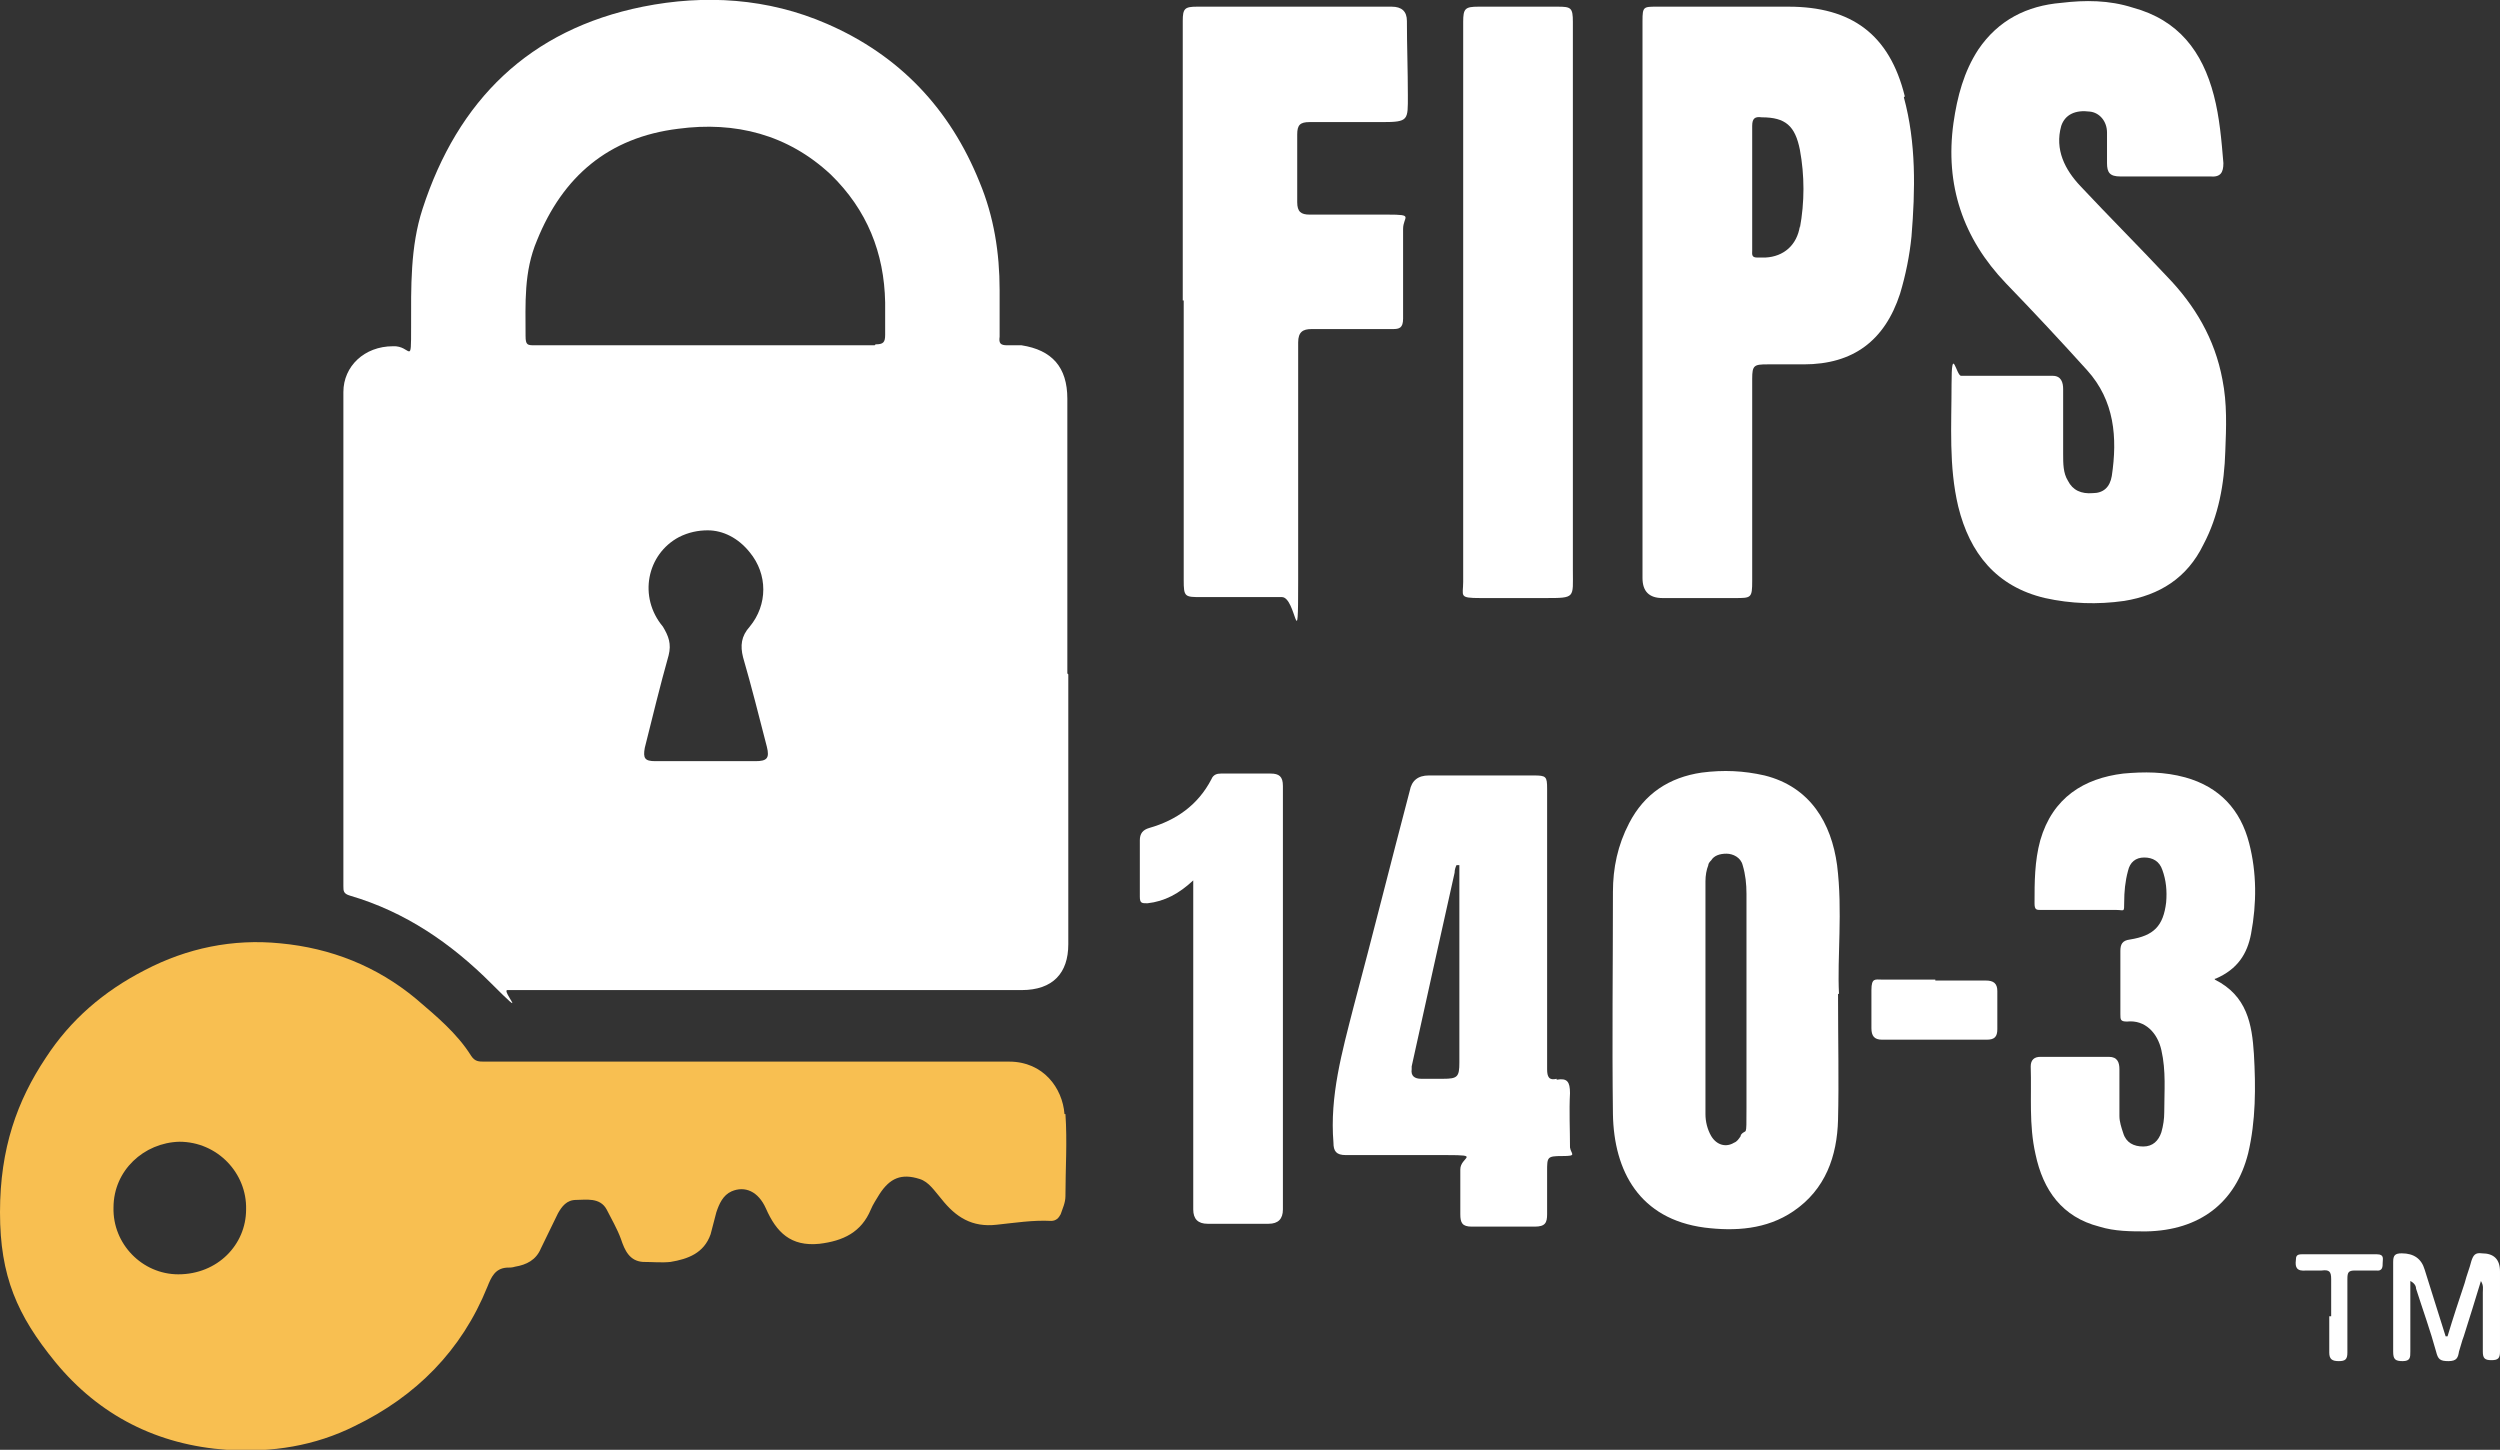 <?xml version="1.0" encoding="UTF-8"?>
<svg xmlns="http://www.w3.org/2000/svg" version="1.1" viewBox="0 0 262.1 152">
  <rect x="0" y="0" width="262.1" height="152" fill="#333333" stroke="none"/>
  <defs>
    <style>
      .cls-1 {
        fill: #f8bf51;
      }

      .cls-2 {
        fill: #fff;
      }
    </style>
  </defs>
  <!-- Generator: Adobe Illustrator 28.7.1, SVG Export Plug-In . SVG Version: 1.2.0 Build 142)  -->
  <g>
    <g id="Layer_1">
      <g id="Layer_1-2" data-name="Layer_1">
        <path class="cls-2" d="M227,18.5h-4.7c-1.1,0-1.4-.4-1.4-1.4v-3.2c0-1.2-.8-2.1-1.8-2.2-1.5-.2-2.6.3-3,1.5-.7,2.5.4,4.6,2,6.3,3,3.2,6.1,6.3,9.1,9.5,2.9,3,5,6.5,5.8,10.8.5,2.5.4,5,.3,7.5-.1,3.4-.7,6.8-2.3,9.8-1.7,3.5-4.6,5.3-8.3,5.9-2.8.4-5.6.3-8.3-.3-5.1-1.2-7.9-4.7-9.1-9.6-1-4.2-.7-8.5-.7-12.8s.5-.9,1-.9h9.6c.9,0,1.1.7,1.1,1.4v6.8c0,1,0,2,.5,2.8.5,1,1.4,1.4,2.6,1.3,1.1,0,1.8-.6,2-1.8.6-4,.3-7.9-2.6-11.1-2.8-3.1-5.6-6.1-8.5-9.1-4.5-4.7-6.4-10.3-5.5-16.8.4-2.8,1.1-5.4,2.6-7.7,2.1-3.1,5.1-4.6,8.7-4.9,2.5-.3,5-.3,7.5.5,4.8,1.3,7.3,4.6,8.5,9.2.6,2.3.8,4.7,1,7.1,0,1-.3,1.5-1.4,1.4h-4.7Z"/>
        <path class="cls-2" d="M124,31.6V2.2c0-1.3.2-1.5,1.5-1.5h20.4q1.6,0,1.6,1.5c0,2.6.1,5.2.1,7.8s.1,2.8-2.7,2.8h-7.6c-1,0-1.3.3-1.3,1.3v7.1c0,1,.4,1.3,1.3,1.3h8.2c2.8,0,1.6.2,1.6,1.5v9.4c0,1-.4,1.1-1.1,1.1h-8.5c-.9,0-1.4.3-1.4,1.4v25c0,8.3-.2,1.7-1.7,1.7h-8.4c-1.8,0-1.9,0-1.9-1.8v-29.3h-.1Z"/>
        <path class="cls-2" d="M232.2,102.7c3.4,1.7,3.9,4.7,4.1,7.8.2,3.5.2,7-.6,10.4-1.3,5.2-5.1,8.1-10.7,8.2-1.6,0-3.3,0-4.9-.5-3.9-1-5.9-3.8-6.7-7.6-.7-3.1-.4-6.1-.5-9.2,0-.7.4-1,1-1h7.2c.9,0,1.1.6,1.1,1.3v4.9c0,.6.2,1.2.4,1.8.3,1,1.1,1.4,2.1,1.4s1.6-.6,1.9-1.5c.2-.7.3-1.4.3-2.1,0-2.2.2-4.3-.3-6.5-.4-1.8-1.7-3.2-3.6-3-.7,0-.7-.2-.7-.8v-6.6c0-.7.2-1.1,1-1.2,2.5-.4,3.5-1.4,3.8-3.9.1-1.2,0-2.3-.4-3.4-.3-.9-1-1.3-1.9-1.3s-1.5.5-1.7,1.4c-.3,1.1-.4,2.2-.4,3.3s0,.8-.8.8h-7.9c-.5,0-.7,0-.7-.7,0-2.2,0-4.4.6-6.6,1.3-4.5,4.6-6.5,8.7-7,2.2-.2,4.3-.2,6.5.4,3.6,1,5.8,3.4,6.7,6.9.8,3.1.8,6.3.2,9.5-.4,2.1-1.4,3.7-3.7,4.7h-.1Z"/>
        <path class="cls-2" d="M153.4,31.7V2.3c0-1.4.2-1.6,1.6-1.6h8.3c1.4,0,1.6.1,1.6,1.6v57.5c0,2.9.3,2.9-2.9,2.9h-6.8c-2.3,0-1.8-.2-1.8-1.7v-29.3h0Z"/>
        <path class="cls-2" d="M125.1,92.3c-1.5,1.4-3,2.2-4.8,2.4-.6,0-.8,0-.8-.7v-5.9c0-.7.3-1.1,1-1.3,2.8-.8,5.1-2.4,6.5-5.1.2-.5.6-.6,1-.6h5.2c.9,0,1.3.3,1.3,1.3v44.4c0,1-.5,1.5-1.5,1.5h-6.4q-1.5,0-1.5-1.5v-34.6h0Z"/>
        <path class="cls-2" d="M202.9,102.8h5.3c.8,0,1.2.3,1.2,1.1v4c0,.8-.3,1.1-1.1,1.1h-11c-.8,0-1.1-.4-1.1-1.2v-4c0-1.3.4-1.1,1.1-1.1h5.6Z"/>
        <path class="cls-2" d="M256.6,140.1c.6-2,1.2-3.8,1.8-5.6.2-.8.5-1.5.7-2.3.2-.6.4-.9,1.1-.8q1.9,0,1.9,1.9v8.4c0,.7-.2.9-.9.9s-.9-.2-.9-.9v-6.2c0-.4.1-.7-.2-1.2-.6,2-1.2,3.9-1.8,5.8-.2.5-.3,1-.5,1.6-.1.6-.2,1-1.1,1s-1.1-.2-1.3-1c-.6-2.2-1.4-4.4-2.1-6.6,0-.3-.2-.6-.6-.8v7.4c0,.6,0,1-.8,1s-1-.2-1-1v-9.4c0-.7.2-.9.9-.9q1.9,0,2.4,1.7c.7,2.2,1.4,4.5,2.2,7h.2Z"/>
        <path class="cls-2" d="M244.4,137.9v-3.8c0-.8-.2-1-1-.9h-1.6c-1,.1-1.2-.3-1.1-1.1,0-.4.1-.6.6-.6h7.9c.8,0,.6.5.6.9s0,.9-.7.8h-2.2c-.7,0-.8.2-.8.9v7.7c0,.7-.2.9-.9.9s-1-.2-1-.9v-3.8h.2Z"/>
        <path class="cls-2" d="M111.9,70.6h0v-28.8c0-3.3-1.6-5.1-4.8-5.6h-1.5c-.7,0-.9-.2-.8-.9v-4.9c0-3.9-.6-7.7-2.1-11.3-3.1-7.7-8.4-13.3-16-16.6-6.2-2.7-12.8-3.1-19.3-1.8-11.9,2.4-19.4,9.8-23.1,21.2-1.3,4-1.2,8.2-1.2,12.4s0,1.9-1.9,2c-3,0-5.2,2.1-5.2,4.8v51.8c0,.5,0,.8.7,1,5.8,1.7,10.6,5,14.8,9.2s1,.7,1.7.7h53.9c3.3,0,4.9-1.8,4.9-4.8v-28.3h0ZM79,79.8h-10.3c-1.1,0-1.3-.3-1.1-1.4.8-3.2,1.6-6.5,2.5-9.7.3-1.2,0-2-.6-3-2.6-3.1-1.7-7.6,1.7-9.4,1-.5,2-.7,3-.7,1.6,0,3.2.8,4.4,2.3,1.9,2.3,1.9,5.5,0,7.8-.9,1-1,2-.7,3.2.9,3.1,1.7,6.3,2.5,9.4.3,1.2,0,1.5-1.2,1.5h-.2ZM91.7,36.2h-35.6c-.8,0-1,0-1-1,0-3.4-.2-6.7,1.2-10,2.7-6.7,7.5-10.8,14.8-11.7,6-.8,11.5.6,16,4.8,3.8,3.7,5.6,8.2,5.7,13.4v3.4c0,.8-.2,1-1,1h0Z"/>
        <path class="cls-1" d="M111.6,116.8c-.2-2.7-2.2-5.5-5.8-5.5-18.3,0-36.7,0-55,0-.6,0-1,0-1.4-.6-1.5-2.4-3.7-4.2-5.8-6-4.1-3.4-8.9-5.3-14.2-5.8-5-.5-9.8.5-14.2,2.8-4.3,2.2-7.8,5.2-10.4,9.2C1.8,115.4,0,120.4,0,127.1s1.8,10.8,5.8,15.7c4.6,5.6,10.7,8.7,18,9.2,4.7.3,9.2-.4,13.4-2.5,6.4-3.1,11.2-7.9,13.9-14.6.4-1,.8-1.9,2-2,.3,0,.6,0,.9-.1,1.2-.2,2.2-.7,2.7-1.9.6-1.2,1.2-2.5,1.8-3.7.4-.7.9-1.4,1.9-1.4s2.5-.3,3.2,1c.5,1,1.1,2,1.5,3.1.4,1.2.9,2.3,2.3,2.4,1,0,2,.1,2.9,0,1.8-.3,3.5-.9,4.2-2.9.2-.8.4-1.5.6-2.3.3-.9.7-1.8,1.6-2.2,1.4-.6,2.8,0,3.6,1.8,1.1,2.5,2.6,4,5.6,3.7,2.5-.3,4.4-1.2,5.4-3.6.2-.5.6-1.1.9-1.6,1.1-1.7,2.3-2.2,4.2-1.6,1,.3,1.6,1.3,2.3,2.1,1.5,1.9,3.2,3,5.8,2.7,1.9-.2,3.8-.5,5.7-.4.5,0,.8-.3,1-.7.2-.6.5-1.2.5-1.9,0-2.9.2-5.7,0-8.6h-.1ZM18.7,133.6c-3.8,0-6.9-3.2-6.8-7,0-3.9,3.2-6.8,6.9-6.9,4,0,7.1,3.3,7,7.1,0,3.7-3,6.8-7.1,6.8Z"/>
        <path class="cls-2" d="M199.7,10.1c-1.6-6.5-5.6-9.4-12.2-9.4h-13.8c-1.4,0-1.5,0-1.5,1.5v29.5h0v28.9c0,1.4.7,2.1,2.1,2.1h7.6c1.7,0,1.8,0,1.8-1.8v-21.2c0-1.4.2-1.5,1.6-1.5h3.8c5.2,0,8.5-2.5,10.1-7.4.6-2,1-4,1.2-6,.4-4.9.5-9.8-.8-14.6h0ZM188.7,23.7c-.3,2-1.7,3.2-3.6,3.3h-.9c-.6,0-.5-.4-.5-.7v-6.6h0v-6.5c0-.8.3-1,1-.9h0c2.5,0,3.5.9,4,3.4.5,2.7.5,5.5,0,8.2v-.2Z"/>
        <path class="cls-2" d="M192.8,104.2c-.2-3.8.4-8.7-.2-13.5-.6-4.4-2.8-8.2-7.6-9.4-2.2-.5-4.3-.6-6.6-.3-3.4.5-6,2.2-7.6,5.3-1.2,2.3-1.7,4.7-1.7,7.2,0,7.8-.1,15.5,0,23.3.1,6,2.8,11,9.6,11.9,3.2.4,6.5.2,9.3-1.7,3.4-2.3,4.6-5.8,4.7-9.6.1-4.1,0-8.1,0-13.2h.1ZM182.5,119.1c-.2.3-.4.6-.7.7-.8.5-1.8.3-2.4-.7-.4-.7-.6-1.5-.6-2.3v-12.1h0v-12.3c0-.6.1-1.2.3-1.7,0-.2.2-.4.3-.5.3-.5.9-.7,1.6-.7s1.5.4,1.7,1.2c.3,1,.4,2,.4,3v22.5c0,3.3,0,2-.6,2.8h0Z"/>
        <path class="cls-2" d="M163.2,113.1c-.8.2-1-.2-1-1v-14.7h0v-14.7c0-1.3-.1-1.4-1.4-1.4h-11q-1.7,0-2,1.6c-2,7.6-3.9,15.2-5.9,22.7-1.2,4.7-2.5,9.3-2.1,14.2,0,.9.3,1.3,1.3,1.3h10.6c3.6,0,1.4.2,1.4,1.5v4.7c0,.9.2,1.3,1.2,1.3h6.6c1.1,0,1.3-.4,1.3-1.3v-4.5c0-1.5,0-1.6,1.6-1.6s.9-.2.8-.9c0-1.9-.1-3.8,0-5.7,0-1.2-.3-1.6-1.4-1.4h0ZM153,90.6h0v1.8h0v19h0c0,1.5-.2,1.7-1.7,1.7h-2.3c-.7,0-1.1-.3-1-1v-.3c1.5-6.8,3-13.6,4.5-20.3,0-.3.1-.6.2-.8h.3Z"/>
      </g>
    </g>
  </g>
</svg>